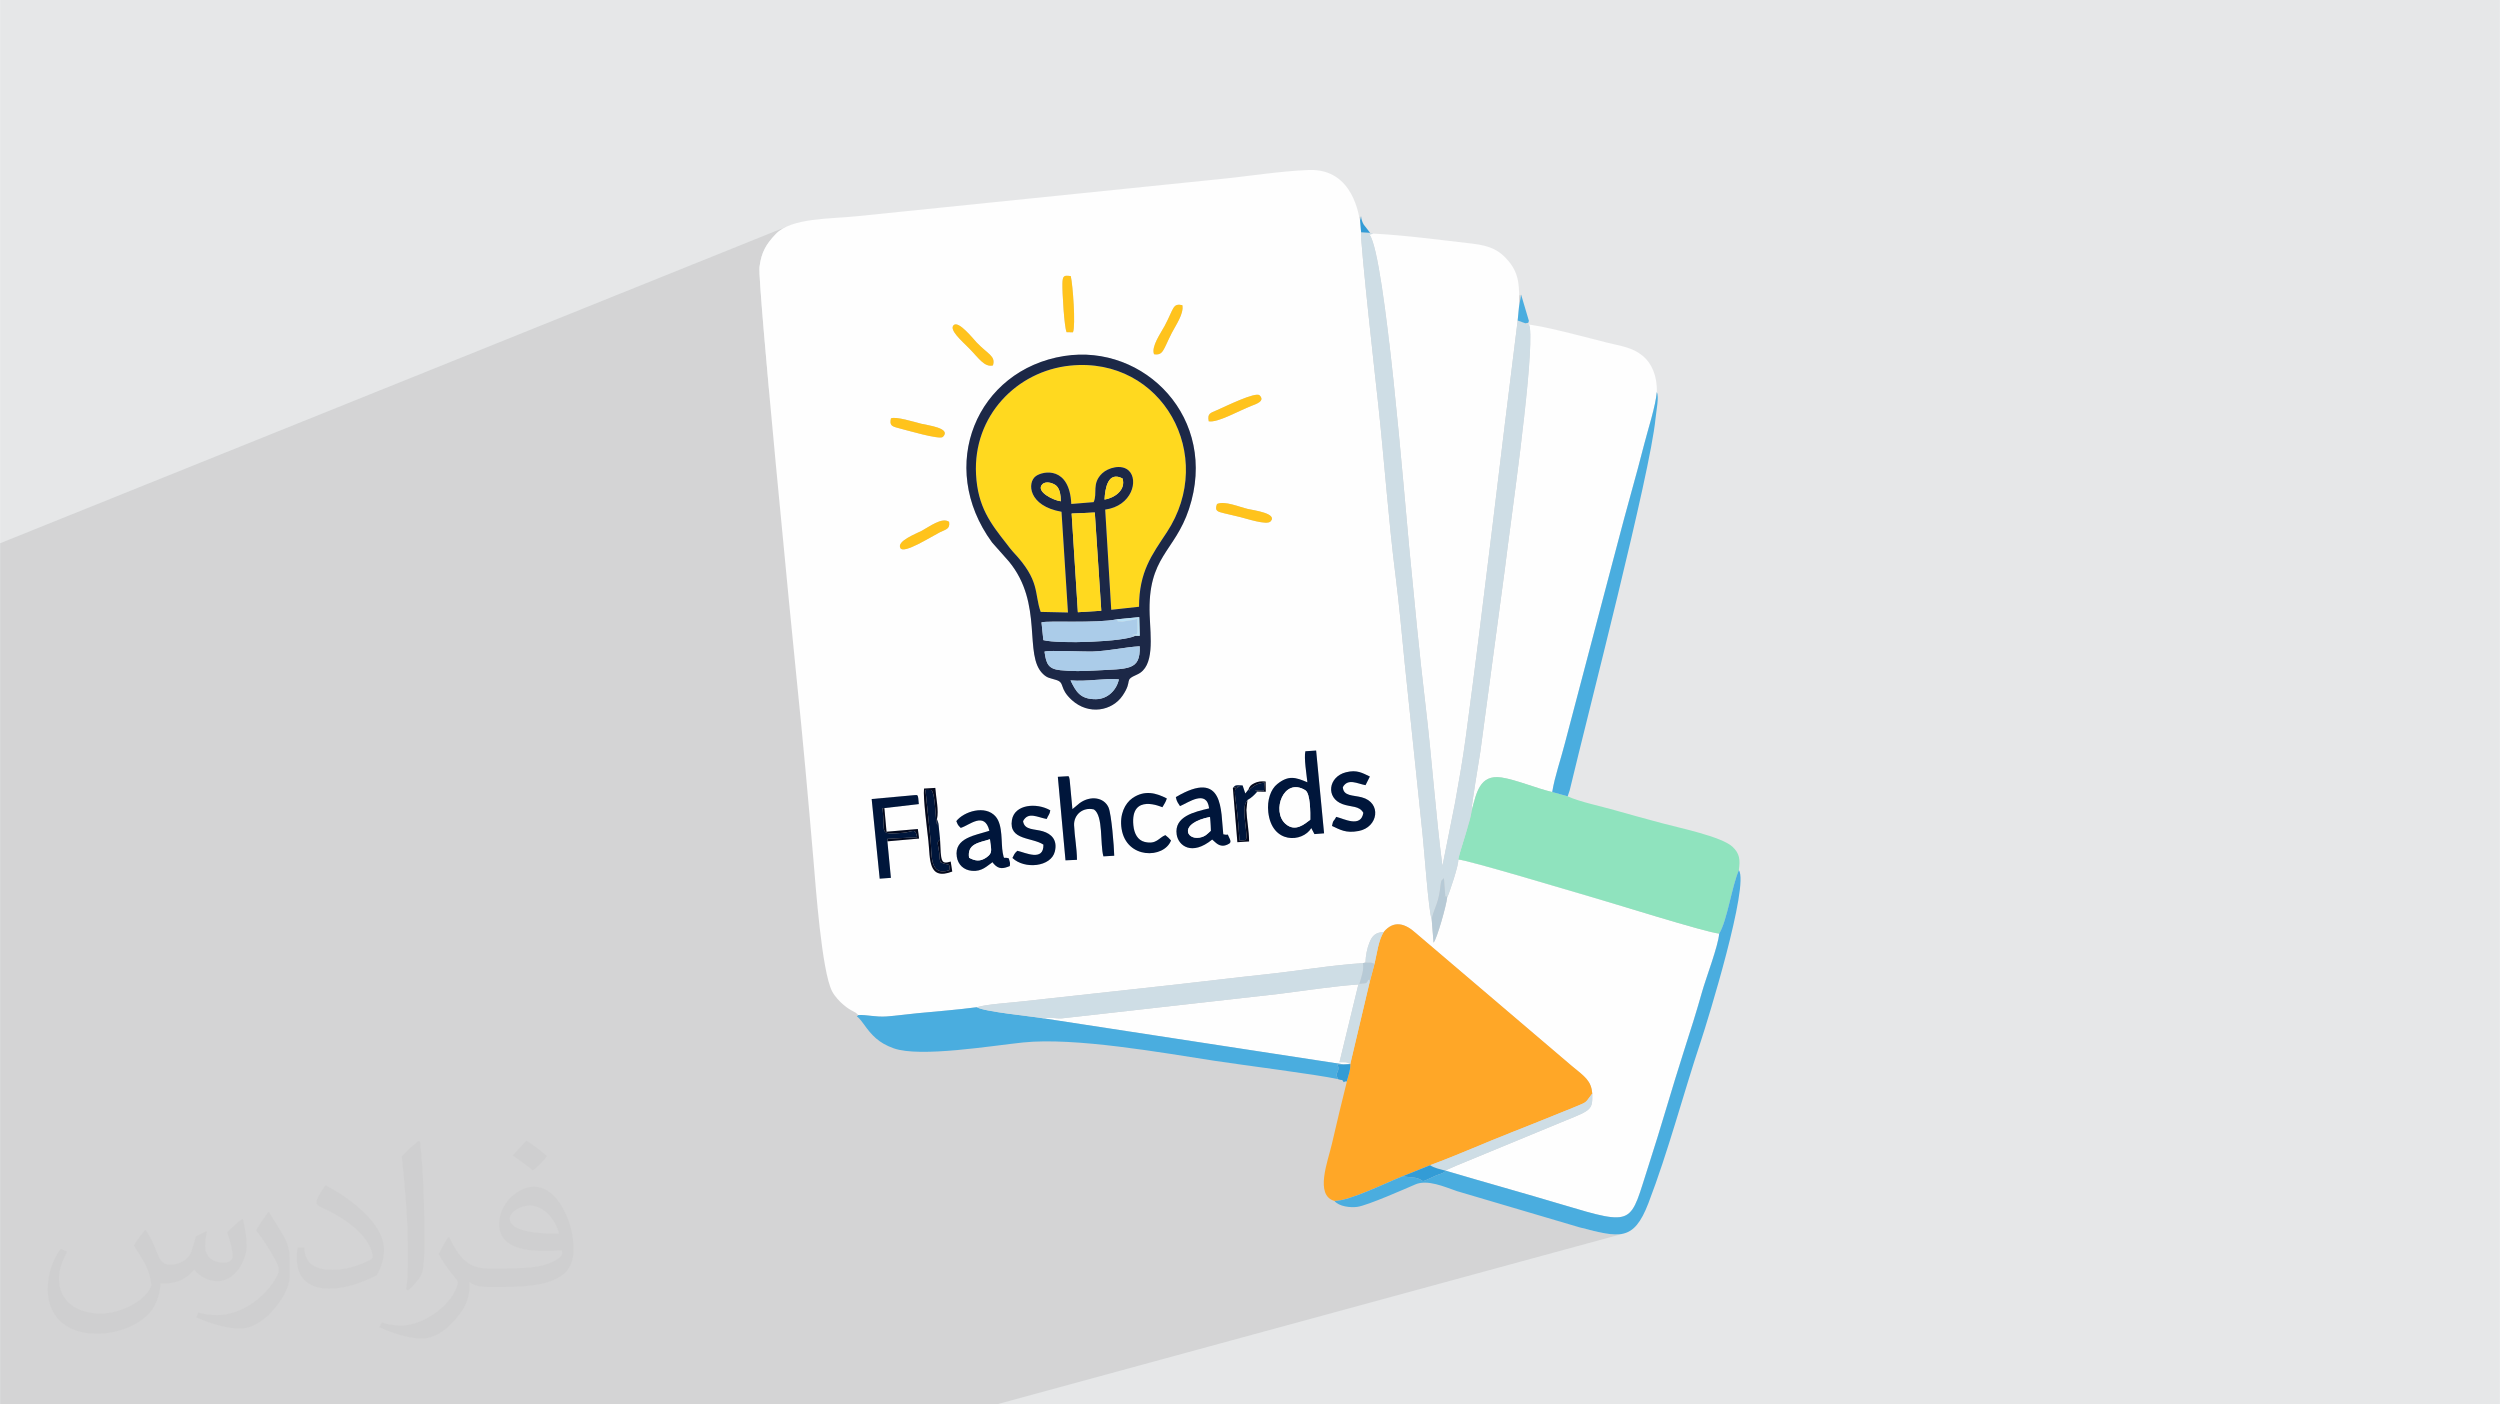 <?xml version="1.0" encoding="UTF-8"?>
<!DOCTYPE svg PUBLIC "-//W3C//DTD SVG 1.1//EN" "http://www.w3.org/Graphics/SVG/1.1/DTD/svg11.dtd">
<!-- Creator: CorelDRAW -->
<svg xmlns="http://www.w3.org/2000/svg" xml:space="preserve" width="3.708in" height="2.083in" version="1.1" style="shape-rendering:geometricPrecision; text-rendering:geometricPrecision; image-rendering:optimizeQuality; fill-rule:evenodd; clip-rule:evenodd"
viewBox="0 0 3702.73 2080.18"
 xmlns:xlink="http://www.w3.org/1999/xlink"
 xmlns:xodm="http://www.corel.com/coreldraw/odm/2003">
 <defs>
  <style type="text/css">
   <![CDATA[
    .fil10 {fill:#00163B}
    .fil14 {fill:#04091D}
    .fil8 {fill:#1C2847}
    .fil15 {fill:#339CD6}
    .fil9 {fill:#4AADDF}
    .fil6 {fill:#8FE3BE}
    .fil11 {fill:#ABCCE9}
    .fil13 {fill:#B7CAD6}
    .fil16 {fill:#BBE2F7}
    .fil7 {fill:#CEDDE5}
    .fil3 {fill:#FEFEFE}
    .fil4 {fill:#FFA727}
    .fil12 {fill:#FFC31C}
    .fil5 {fill:#FFD91F}
    .fil2 {fill:#373435;fill-opacity:0.031}
    .fil1 {fill:#373535;fill-opacity:0.102}
    .fil0 {fill:#E6E7E8}
   ]]>
  </style>
 </defs>
 <g id="Layer_x0020_1">
  <polygon class="fil0" points="-0,0 3702.73,0 3702.73,2080.18 -0,2080.18 "/>
  <polygon class="fil1" points="-0,1846.33 -0,1844 -0,1842.19 -0,1839.66 -0,1838.88 -0,1838.27 -0,1837.23 -0,1834.61 -0,1832.14 -0,1828.88 -0,1828.58 -0,1824.26 -0,1822.96 -0,1822.12 -0,1818.16 -0,1817.44 -0,1816.69 -0,1812.3 -0,1812.26 -0,1811.25 -0,1808.91 -0,1808.11 -0,1807.52 -0,1803.9 -0,1802.79 -0,1802.72 -0,1800.38 -0,1799.57 -0,1798.78 -0,1798.73 -0,1797.62 -0,1793.96 -0,1793.49 -0,1793.36 -0,1793.34 -0,1790.76 -0,1790.23 -0,1789.18 -0,1787.78 -0,1784.85 -0,1783.41 -0,1782.49 -0,1782.47 -0,1781.42 -0,1781.08 -0,1779.74 -0,1778.8 -0,1778.48 -0,1776.92 -0,1776.85 -0,1774.65 -0,1774.61 -0,1773.17 -0,1772.76 -0,1772.71 -0,1772.61 -0,1772.41 -0,1772.15 -0,1771.79 -0,1771.61 -0,1771.49 -0,1769.42 -0,1768.76 -0,1767.08 -0,1766.91 -0,1766.04 -0,1764.77 -0,1764.56 -0,1764.09 -0,1762.98 -0,1762.74 -0,1762.43 -0,1762.04 -0,1761.01 -0,1759.91 -0,1758.79 -0,1755.63 -0,1754.72 -0,1753.56 -0,1753.03 -0,1752.11 -0,1751.82 -0,1751.75 -0,1751.48 -0,1751.07 -0,1750.42 -0,1749.41 -0,1749.13 -0,1746.51 -0,1743.69 -0,1741.97 -0,1741.05 -0,1740.72 -0,1738.09 -0,1737.07 -0,1736.92 -0,1736.15 -0,1736.1 -0,1734.46 -0,1732.21 -0,1730.73 -0,1728.31 -0,1727.84 -0,1726.28 -0,1724.58 -0,1722.2 -0,1718.79 -0,1718.12 -0,1716.75 -0,1716.44 -0,1716.09 -0,1714.56 -0,1712.45 -0,1706.46 -0,1701.73 -0,1700.72 -0,1700.53 -0,1700.23 -0,1697.92 -0,1695.91 -0,1693.36 -0,1689.25 -0,1686.71 -0,1685.46 -0,1685.11 -0,1684.71 -0,1684.62 -0,1683.31 -0,1683.27 -0,1682.6 -0,1682.15 -0,1681.58 -0,1680.93 -0,1679.9 -0,1679.37 -0,1678.24 -0,1678.17 -0,1678.06 -0,1675.48 -0,1674.79 -0,1672.16 -0,1649.64 -0,1639.38 -0,1638.61 -0,1636.49 -0,1635.63 -0,1635.4 -0,1633.61 -0,1631.23 -0,1621.43 -0,1606.2 -0,1602.02 -0,1597.36 -0,1591.69 -0,1576.26 -0,1574.4 -0,1564.32 -0,1563.21 -0,1562.02 -0,1553.95 -0,1540.46 -0,1532.9 -0,1526.73 -0,1526.29 -0,1524.9 -0,1524.64 -0,1523.23 -0,1521.96 -0,1505.3 -0,1504.01 -0,1503.92 -0,1502.09 -0,1494.71 -0,1488.38 -0,1488.27 -0,1479.65 -0,1476.27 -0,1467.41 -0,1463.91 -0,1463.21 -0,1449.7 -0,1446.49 -0,1437.9 -0,1437.51 -0,1423.72 -0,1410.98 -0,1390.25 -0,1383.74 -0,1357.19 -0,1346.41 -0,1345.14 -0,1344.06 -0,1343.98 -0,1337.19 -0,1334.38 -0,1332.27 -0,1329.83 -0,1321.58 -0,1317.91 -0,1313.02 -0,1312.49 -0,1306.3 -0,1305.25 -0,1302.81 -0,1302.63 -0,1302.04 -0,1301.95 -0,1301.29 -0,1295.75 -0,1294.29 -0,1293.68 -0,1291 -0,1286.31 -0,1281.82 -0,1280.99 -0,1280.92 -0,1279.07 -0,1278.82 -0,1277.33 -0,1269.33 -0,1268.27 -0,1266.94 -0,1265.81 -0,1263.3 -0,1236.17 -0,1169.85 -0,1169.74 -0,1167.17 -0,1164.93 -0,1145.85 -0,1141.37 -0,1133.53 -0,1133.22 -0,1122.89 -0,1119.13 -0,1118.81 -0,1115.69 -0,1115.26 -0,1114.75 -0,1113.24 -0,1111.92 -0,1108.14 -0,1099.59 -0,1095.97 -0,1092.66 -0,1092.28 -0,1087.65 -0,1064.9 -0,1060.69 -0,1026.27 -0,1025.91 -0,1020.78 -0,1017.72 -0,845.06 -0,808.87 -0,804.65 1165.24,335.59 1159.1,338.77 1153.62,342.49 1148.88,346.77 1146.39,349.46 1144.04,352.1 1141.82,354.71 1139.74,357.33 1137.8,359.96 1135.99,362.62 1134.31,365.35 1132.77,368.15 1131.35,371.05 1130.05,374.06 1128.89,377.22 1127.84,380.53 1126.92,384.02 1126.11,387.71 1125.43,391.62 1124.86,395.77 1124.75,399.43 1124.95,405.87 1125.43,414.92 1126.17,426.39 1127.17,440.1 1128.39,455.88 1129.82,473.55 1131.44,492.93 1133.24,513.83 1135.19,536.09 1137.28,559.52 1138.95,578.06 1577.78,408.66 1579.89,408.41 1582.58,408.55 1585.91,408.96 1586.5,411.87 1587.09,415.76 1587.69,420.47 1588.29,425.88 1588.85,431.83 1589.38,438.18 1589.85,444.79 1590.25,451.51 1590.56,458.2 1590.78,464.72 1590.88,470.92 1590.85,476.66 1590.68,481.81 1590.65,482.25 2015.93,320.39 2014.41,326.32 2015.95,344.07 2029.36,344.89 2016,349.95 2016.11,352.25 2028.5,347.56 2033.8,346.04 2028.73,347.96 2030.68,351.37 2032.9,357.02 2035.14,364.4 2037.4,373.39 2039.67,383.88 2041.95,395.76 2044.23,408.89 2046.51,423.18 2048.78,438.51 2051.04,454.74 2053.29,471.79 2055.5,489.53 2057.7,507.83 2057.74,508.16 2252.97,436.51 2249.86,454.12 2247.84,474.78 2259.23,478.86 2261.67,478.36 2263.05,478.34 2263.64,478.56 2263.72,478.8 2259.42,480.36 2261.14,480.1 2262.74,480.02 2264.03,480.53 2265.05,481.99 2265.8,484.76 2266.31,489.22 2266.58,495.71 2266.63,502.49 2266.5,510.03 2266.2,518.3 2265.74,527.24 2265.13,536.8 2264.38,546.92 2263.51,557.57 2262.51,568.67 2261.41,580.2 2260.2,592.08 2258.91,604.29 2257.54,616.75 2256.1,629.43 2254.6,642.26 2253.49,651.51 2453.92,580.81 2453.47,584.92 2452.83,589.27 2452.01,593.85 2451.05,598.59 2449.95,603.49 2448.75,608.49 2447.46,613.58 2446.11,618.71 2444.71,623.84 2443.29,628.96 2441.87,634.01 2440.47,638.98 2439.11,643.82 2437.81,648.49 2436.59,652.98 2435.48,657.23 2434.29,661.88 2433.09,666.52 2431.88,671.18 2430.66,675.84 2429.44,680.5 2428.2,685.16 2426.96,689.83 2425.71,694.49 2424.46,699.15 2423.2,703.8 2421.93,708.45 2420.67,713.08 2419.4,717.71 2418.12,722.33 2416.84,726.93 2415.57,731.51 2414.31,736.07 2413.04,740.63 2411.79,745.2 2410.54,749.77 2409.29,754.35 2408.05,758.93 2406.81,763.51 2405.58,768.1 2404.35,772.68 2403.13,777.28 2401.9,781.87 2400.68,786.47 2399.46,791.07 2398.24,795.67 2397.03,800.27 2395.81,804.88 2394.6,809.48 2393.39,814.09 2392.18,818.7 2390.97,823.3 2389.76,827.91 2388.55,832.52 2387.34,837.13 2386.13,841.74 2384.91,846.34 2383.7,850.95 2382.48,855.55 2381.26,860.15 2380.04,864.75 2378.82,869.35 2377.59,873.95 2376.36,878.54 2317.94,1100.49 2316.81,1104.83 2315.61,1109.27 2314.35,1113.78 2313.04,1118.35 2311.7,1122.98 2310.34,1127.64 2308.98,1132.33 2307.64,1137.02 2306.32,1141.7 2305.04,1146.37 2303.82,1151 2302.66,1155.59 2301.59,1160.11 2300.62,1164.55 2299.77,1168.9 2299.04,1173.15 2321.92,1179.54 2173.35,1226.56 2172.26,1230.2 2170.67,1235.43 2169.04,1240.72 2167.42,1246 2165.82,1251.18 2164.31,1256.2 2162.9,1260.98 2161.64,1265.44 2160.55,1269.51 2159.68,1273.11 2161.33,1273.27 2163.75,1273.69 2166.9,1274.35 2170.72,1275.23 2175.17,1276.32 2180.2,1277.6 2185.76,1279.06 2191.8,1280.68 2198.27,1282.44 2205.12,1284.34 2212.3,1286.35 2219.77,1288.45 2227.48,1290.65 2235.37,1292.91 2243.4,1295.22 2251.52,1297.57 2259.68,1299.95 2267.83,1302.33 2275.92,1304.7 2283.9,1307.04 2291.73,1309.34 2299.35,1311.59 2306.72,1313.77 2313.79,1315.85 2320.51,1317.84 2326.82,1319.7 2332.69,1321.44 2338.05,1323.02 2342.87,1324.44 2347.09,1325.67 2350.67,1326.72 2353.55,1327.55 2356.82,1328.49 2360.69,1329.62 2365.12,1330.95 2370.08,1332.43 2375.51,1334.06 2381.37,1335.84 2387.62,1337.73 2394.23,1339.73 2401.13,1341.83 2401.15,1341.84 2575.47,1288.8 2573.54,1293.64 2571.68,1299.01 2569.89,1304.81 2568.15,1310.97 2566.45,1317.4 2564.77,1324.02 2563.1,1330.76 2561.43,1337.52 2559.74,1344.23 2558.02,1350.81 2556.26,1357.17 2554.44,1363.23 2552.55,1368.91 2550.58,1374.13 2548.5,1378.8 2546.32,1382.85 2545.9,1386.54 2545.12,1390.85 2544.02,1395.71 2542.65,1401.02 2541.05,1406.69 2539.27,1412.65 2537.35,1418.81 2535.33,1425.09 2533.26,1431.39 2531.18,1437.65 2529.13,1443.76 2527.16,1449.65 2525.31,1455.23 2523.64,1460.42 2522.17,1465.14 2520.95,1469.29 2519.43,1474.65 2517.89,1480.03 2516.32,1485.42 2514.72,1490.83 2513.1,1496.25 2511.47,1501.67 2509.81,1507.1 2508.14,1512.52 2506.45,1517.94 2504.76,1523.35 2503.06,1528.75 2501.35,1534.14 2499.64,1539.51 2497.93,1544.85 2496.23,1550.18 2494.53,1555.47 2492.81,1560.81 2491.11,1566.16 2489.43,1571.5 2487.75,1576.85 2486.09,1582.19 2484.44,1587.53 2482.79,1592.87 2481.15,1598.21 2479.53,1603.54 2477.9,1608.88 2476.28,1614.22 2474.67,1619.55 2473.06,1624.89 2471.45,1630.22 2469.84,1635.55 2468.24,1640.87 2466.64,1646.2 2465.03,1651.53 2463.42,1656.85 2461.81,1662.18 2460.19,1667.5 2458.57,1672.81 2456.95,1678.13 2455.31,1683.45 2453.68,1688.76 2452.03,1694.08 2450.37,1699.39 2448.7,1704.69 2447.02,1710 2445.33,1715.31 2443.63,1720.61 2441.91,1725.91 2439.37,1733.82 2437.02,1741.25 2434.83,1748.21 2432.78,1754.71 2430.84,1760.77 2428.98,1766.38 2427.17,1771.55 2425.38,1776.31 2423.59,1780.64 2421.75,1784.56 2419.86,1788.09 2417.87,1791.22 2415.75,1793.97 2413.48,1796.34 2411.04,1798.34 2408.39,1799.98 2405.49,1801.27 2402.33,1802.22 2342.34,1818.67 2350.23,1820.71 2360.01,1823.16 2369.02,1825.24 2377.31,1826.86 2384.94,1827.95 2391.96,1828.42 2398.43,1828.21 2404.41,1827.23 1475.97,2080.18 1388.34,2080.18 1383.35,2080.18 1245.1,2080.18 1169.34,2080.18 1034.17,2080.18 975.05,2080.18 973.93,2080.18 943.72,2080.18 939.36,2080.18 930.09,2080.18 920.14,2080.18 919.77,2080.18 916,2080.18 913.53,2080.18 910.26,2080.18 904.12,2080.18 887.69,2080.18 872.37,2080.18 843.35,2080.18 825.87,2080.18 803.72,2080.18 792.28,2080.18 753.17,2080.18 675.84,2080.18 598.48,2080.18 440.3,2080.18 373.86,2080.18 373.08,2080.18 371.69,2080.18 351.55,2080.18 302.02,2080.18 300.98,2080.18 293.95,2080.18 293.67,2080.18 285.3,2080.18 211.95,2080.18 -0,2080.18 -0,2072.36 -0,2072 -0,2071.7 -0,2070.11 -0,2069.06 -0,2068.75 -0,2068.13 -0,2050.44 -0,2048.03 -0,2046.55 -0,2045.27 -0,2045.03 -0,2026.91 -0,2021.07 -0,2016.27 -0,2013.42 -0,2012.39 -0,2008.24 -0,1996.49 -0,1994.32 -0,1993.23 -0,1992.06 -0,1991.85 -0,1991.68 -0,1988.85 -0,1981.84 -0,1968.57 -0,1957.87 -0,1952.52 -0,1950.57 -0,1946.21 -0,1929.05 -0,1920.53 -0,1914.4 -0,1906.58 -0,1904.69 -0,1902.84 -0,1894.63 -0,1886.31 -0,1877.52 -0,1874.27 -0,1864.18 -0,1863.3 -0,1862.84 -0,1860.4 -0,1860.27 -0,1859.86 -0,1857.26 -0,1850.8 -0,1846.7 "/>
  <path class="fil2" d="M215.96 1821.93c7.07,10.71 11.65,21.01 16.13,32.45 3.33,6.66 5.09,18.93 20.7,18.93 4.57,0 11.13,-1.35 16.95,-4.57 6.55,-3.44 11.54,-8.64 14.15,-16.53l6.24 -21.01 15.19 -7.49 1.04 1.04c-2.08,7.91 -2.59,15.5 -2.59,21.43 0,17.57 15.19,24.23 27.25,24.23 7.07,0 13.42,-3.44 13.42,-9.89 0,-8.32 -3.53,-22.47 -8.12,-35.16 7.07,-7.07 14.15,-14.15 22.26,-19.87l1.25 0.63c3.53,14.98 5.51,29.75 5.51,39.63 0,9.67 -4.27,20.39 -7.8,27.36 -7.28,13.73 -20.18,24.65 -35.78,24.65 -11.85,0 -25.06,-5.93 -34.12,-16.95l-0.52 0c-8.53,10.61 -21.74,20.18 -42.86,20.18l-6.55 0c-1.04,13.94 -4.05,23.81 -8.64,32.66 -12.58,24.54 -49.92,41.92 -85.08,41.92 -48.89,0 -73.43,-28.19 -73.43,-65.73 0,-23.19 7.59,-44.72 19.24,-60.01l9.56 3.95c-7.28,13.94 -12.17,27.04 -12.17,39.94 0,35.16 28.61,51.9 61.58,51.9 30.58,0 68.44,-19.45 75.31,-42.02 -2.59,-24.65 -11.85,-36.19 -26,-58.66 4.27,-7.49 9.78,-14.98 16.64,-22.98l1.25 0 0 0 0 0 -0.01 -0.04zm563.83 -132.3c10.3,6.45 20.39,14.04 30.27,22.78 -5.51,7.8 -12.38,14.88 -20.91,21.12 -9.89,-8.01 -19.76,-14.88 -29.86,-22.16 6.86,-7.7 13.63,-15.08 20.49,-21.74l0 0 0 0 0 0 0 0 0 0 0.01 0zm5.3 96.11c-16.64,0 -30.27,10.92 -30.27,19.03 0,17.38 33.28,22.78 73.12,22.56 -4.99,-20.39 -22.47,-41.61 -42.86,-41.61l0 0.01zm-37.35 92.99c21.64,0 40.57,-0.63 55.02,-4.27 16.13,-4.05 29.75,-12.17 29.75,-17.78 0,-1.46 0,-3.22 -0.52,-4.68 -9.05,0.83 -19.45,0.83 -28.5,0.83 -29.33,0 -51.79,-6.66 -60.64,-23.09 -2.19,-4.57 -3.74,-9.67 -3.74,-15.5 0,-15.92 6.86,-31.41 18.93,-42.13 10.08,-8.84 21.22,-14.35 32.55,-14.35 20.49,0 36.81,16.44 48.26,42.34 6.24,14.15 10.5,30.47 10.5,51.07 0,13.73 -3.74,25.27 -12.27,33.8 -15.92,15.4 -45.24,21.22 -90.17,21.22l-20.39 0 0 0 -5.3 0c-11.13,0 -19.14,-1.98 -25.48,-6.86l-1.04 0c0.31,2.59 0.52,5.09 0.52,7.49 0,10.08 -3.33,22.98 -10.08,33.28 -19.97,29.64 -41.61,42.53 -60.33,42.53 -18.93,0 -42.13,-7.28 -63.03,-16.75l3.74 -7.28c6.76,2.81 16.13,4.68 29.02,4.68 33.8,0 78.21,-32.45 83.72,-64.17 -1.25,-2.59 -3.53,-6.03 -6.76,-9.67 -9.89,-11.75 -16.13,-21.53 -21.95,-31.82 4.99,-9.89 9.56,-17.78 13.83,-24.96l1.77 -0.21c14.46,29.44 27.56,46.28 56.78,46.28l4.57 0 0 0 21.22 0 0 0 0 0 0 0 0 0 0 0 0.04 0zm-146.45 31.1c2.5,-13.52 2.7,-28.7 2.7,-42.86l0 -21.01c0,-39.21 -4.99,-96.2 -9.05,-133.34 7.07,-7.59 16.95,-16.53 24.75,-22.56l2.29 0.63c5.3,46.7 6.55,100.79 6.55,150.81 0,13.11 -0.52,25.9 -1.77,35.26 -0.73,11.85 -7.59,20.8 -22.26,34.53l-3.22 -1.46zm-150.71 -61.89c0.73,18.41 9.78,32.87 41.4,32.87 19.66,0 36.3,-5.09 54.71,-13.83 3.33,-1.46 5.09,-3.44 5.09,-5.09 0,-11.54 -8.84,-26.83 -23.71,-40.77 -14.46,-13.11 -33.6,-24.65 -51.48,-32.35 -6.14,-2.59 -8.12,-5.3 -8.12,-7.91 0,-5.3 7.07,-16.44 12.9,-24.44l1.98 -0.21c20.49,10.71 43.38,26.63 60.33,44.3 15.4,16.33 24.96,32.87 24.96,50.86 0,13.31 -4.05,25.79 -10.61,37.44 -22.47,11.33 -46.39,19.97 -70.1,19.97 -28.81,0 -48.47,-13.52 -48.47,-45.24 0,-3.44 0,-8.73 1.25,-15.61l9.89 0 0 0 0 0 0 0 0 0 0 0 -0.01 0zm-52.11 -52.32l17.89 28.92c6.55,10.71 12.69,22.37 12.69,40.77l0 23.5c0,19.03 -12.17,39.42 -31.82,59.6 -15.4,13.63 -29.02,19.45 -41.61,19.45 -18.72,0 -40.15,-5.82 -64.9,-16.44l2.81 -7.28c7.8,2.08 16.84,3.84 27.98,3.84 35.58,-0.21 71.97,-26.21 88.61,-57.93 1.98,-3.64 2.7,-7.07 2.7,-9.47 0,-3.64 -1.98,-7.7 -3.53,-11.33 -9.05,-17.05 -19.14,-32.66 -30.27,-47.12 5.82,-9.16 11.65,-17.99 17.99,-26.73l1.46 0.21 0 0 0 0 0 0 0 0 0 0 -0.01 0z"/>
  <g id="_105553172053600">
   <path class="fil3" d="M1422.89 1226.27c-4.72,-4.83 -3.92,-3.86 -6.5,-10.02 10.99,-14.23 42.99,-24.54 58.29,-6.69 11,12.83 7.7,39.08 10.43,53.51 2.28,12.11 1.3,5.35 9.04,8.44 1.65,7.14 2.14,5.06 1.45,11.31 -9.53,3.77 -16.1,5.28 -23.72,-3.23l-1.91 -2.52c-8,5.45 -15.58,14.16 -30.45,12.8 -12.18,-1.11 -20.67,-9.04 -22.44,-20.94 -4.23,-28.36 28.58,-31.72 48.28,-38.4 -7.22,-29.51 -29.69,-7.96 -42.46,-4.25zm127.31 -13.22c-13.93,-2.49 -27.27,-11.3 -34.97,3.2 1.88,13.75 16.93,11.25 29.54,15.13 12.21,3.77 21.68,12.53 17.57,29.7 -5.52,23.02 -44.87,26.93 -62.86,9.73 2.65,-5.2 2.72,-6.55 7.32,-10.62 11.8,2.64 39.18,16.38 38.59,-9.15 -16.83,-11.13 -51.58,-6.22 -46.66,-36.39 3.84,-23.54 36.82,-26.02 56.83,-14.41 -0.9,6.36 -2.91,6.69 -5.36,12.8zm-240.42 -16.13l3.2 35.04 46.41 -4.01 1.8 14.11 -46.92 4.13 5.18 54.08 -16.58 1.2 -11.89 -117.94 63.22 -5.76c4.69,0.32 5.48,-3.27 6.61,13.25l-51.04 5.9zm411.82 -1.25c-0.59,-0.1 -47.6,-21.76 -43,26.71 1.17,12.32 6.44,22.15 16.71,24.65 17.58,4.29 20.94,-6.26 30.69,-10.04 3.72,2.77 5.2,4.39 8.4,7.91 -10.42,27.06 -66.01,28 -73.21,-17.23 -3.37,-21.15 4.98,-37.92 16.2,-45.59 18.19,-12.44 35.35,-7.39 50.8,0.61 -1.87,5.9 -4.05,8.37 -6.59,12.97zm26.12 -1.69c-2.63,-4.39 -4.82,-6.13 -6.21,-13.31 72.08,-42.79 66.39,21 70.29,55.07 9.94,2.38 4.63,-2.9 8.73,4.9 3.63,6.92 1.73,8.42 -2.97,10.48 -11.61,5.09 -17.44,-4.02 -22.18,-7.63 -30.29,24.75 -50.17,9.07 -52.61,-7.44 -3.95,-26.77 26.48,-33.61 48.07,-38.69 -3.48,-28.88 -31.19,-8.32 -43.12,-3.4zm-360.07 19.67c0.29,0.5 0.61,0.71 0.7,1.6 0.1,0.9 0.53,1.21 0.65,1.65 0.12,0.45 0.41,1.17 0.54,1.74 0.14,0.59 0.29,1.18 0.42,1.84l2.31 22.89c1.38,32.35 1.05,37.54 15.79,32.74l2.3 14.78c-36.06,13.8 -32.46,-18.53 -35.3,-45.09 -1.8,-16.89 -8.05,-64.04 -6.51,-77.76l16.68 -1.03c1.08,15.29 5.44,33.19 2.43,46.63zm459.93 -28.76l-1.57 14.92c0.45,13.96 3.99,30.99 3.99,46.51l-17.36 1.11 -6.66 -80.32c3.61,-3.91 2.9,-4.47 14.41,-3.73l4 11.91 4.66 -5.91c1.79,-4.48 2.74,-6.41 8.85,-9.38 5.04,-2.44 10.05,-3.07 16.59,-2.43l0.18 15.1 -12.4 -0.27c-4.34,4.81 -8.85,9.54 -14.7,12.47zm-280.85 -34.3l15.79 -0.92c1.59,3.28 0.59,0.01 1.73,5.41l4.06 43.42 10.73 -8.92c15.91,-11.58 36.02,-8.73 42.77,6.43 4.23,9.49 8.22,57.98 8.44,71.45l-16.03 0.95c-5.15,-18.5 0.06,-60.2 -14.03,-69.5 -16.57,-3.95 -30.05,7.93 -29.4,23.4 0.71,16.78 4.16,33.9 4.27,51.21l-16.98 0.77 -11.35 -123.72zm455.74 12.39c-11.95,-2.16 -26.07,-10.69 -33.6,2.91 0.78,13.63 14.89,11.66 27.97,15.08 29.94,7.84 24.64,44.42 -4.58,49.9 -19.07,3.58 -27.32,-1.94 -39.44,-7.49 1.95,-9.91 2.46,-5.88 6.31,-13.44 11.25,2.69 36.55,16.61 40.12,-5.96 -5.86,-10.78 -17.89,-8.24 -30.75,-12.91 -25.32,-9.21 -21.16,-40.49 4.88,-47.15 16.58,-4.23 24.53,1.14 35.53,6.27l-6.43 12.79zm-89.09 -50.2l15.94 -1.08 11.76 122.64 -14.26 1.14 -4.65 -8.93c-12.87,21.45 -58.4,24.23 -63.72,-23.67 -1.97,-17.7 3.6,-33.85 13.42,-41.65 16.64,-13.2 26.88,-9.99 44.51,-2.48 -1.23,-11.55 -5.23,-35.91 -3,-45.97zm-527.71 -339.81c1.67,10.86 -5.13,11.13 -13.75,15.48 -13.51,6.82 -52.9,32.14 -58.25,23.59 -6.47,-10.34 23.25,-21.48 31.64,-25.91 10.29,-5.44 29.98,-20.66 40.35,-13.16zm430.99 -7.14c-7.72,-1.84 -15.36,-3.62 -23.17,-5.49 -10.52,-2.52 -14.81,-3.5 -10.99,-13.82 11.49,-5.07 32.9,4.42 45.72,7.37 8.31,1.91 44.76,6.64 33.51,18.48 -5.59,5.89 -36.06,-4.4 -45.08,-6.55zm-260.55 -238.5c118.73,-18.75 229.36,92.4 184.87,226.61 -21.29,64.21 -61.42,70.22 -58.26,156.88 1.18,32.41 7.88,76.64 -18.41,88.2 -21.09,9.27 -5.59,7.58 -21.62,31.23 -15.56,22.97 -50.26,29.24 -74.99,6.89 -19.75,-17.85 -9.86,-25.69 -23.26,-29.95 -9.84,-3.13 -13.04,-2.57 -19.71,-8.95 -29.3,-28 1.46,-103.63 -50.46,-166.61l-24.97 -28.2c-82.86,-113.32 -22.58,-255.68 106.82,-276.12zm-179.67 119.81c-4.59,4.54 -53.19,-9.86 -66.46,-13.26 -10.05,-2.57 -12.44,-4.38 -10.46,-14.1 6.56,-3.51 35.62,5.54 45.05,7.91 9.43,2.37 45.01,6.43 31.88,19.44zm393.79 -23.14c-2.09,-11.69 2.02,-12.02 12.46,-16.59 12.52,-5.48 57.1,-27.48 62.85,-21.82 8.67,8.54 -5.33,12.93 -12.09,15.57 -18.31,7.12 -50.23,25.4 -63.23,22.84zm-377.74 -142.45c7.37,-6.99 29.22,20.75 33.87,25.63 17.04,17.85 28.45,19.98 24.23,34.07 -12.66,3.03 -21.13,-11 -35.16,-25.21 -10.98,-11.12 -30.23,-27.58 -22.94,-34.49zm296.71 43.1c-4.3,-11.46 9.84,-30.8 15.7,-41.84 13.96,-26.29 11.8,-33.78 26.18,-30.85 2.65,12.5 -9.64,29.51 -15.61,41.19 -12.94,25.34 -12.51,33.54 -26.28,31.49zm-129.47 -32.62c-3.52,-7.46 -6.51,-58.97 -6.2,-72.13 0.29,-12.03 2.57,-12.25 12.36,-10.93 3.02,12.68 7.45,73.06 3.25,83.21l-9.41 -0.15zm-308.61 1011.48c11.32,-0.79 25.93,3.27 41.92,2.09 14.93,-1.1 29.9,-3.31 44.62,-4.69 28.82,-2.71 61.84,-5.42 89.08,-9 14.27,-4.58 52.06,-6.74 69.97,-8.95l215.34 -23.61c48.24,-5.22 94.58,-11.14 143.12,-16.24 46.37,-4.87 97.1,-13.69 143.46,-16.5l3.79 -0.89c0.18,-9.75 2.44,-21.35 5.95,-29.79 4.17,-10.02 8.96,-14.87 20.94,-15.36 15.62,-18.58 32.53,-12.01 47.16,1.12l231.02 196.79c20.61,16.86 29.09,22.37 30.83,41.22 0.48,23.52 -0.63,24.35 -39.58,40.01l-147.64 60.99c-5.11,2 -9.51,3.83 -14.57,6.03l-11.32 4.98c-4.34,2.28 -1.53,0.37 -3.87,2.37 57.06,16.94 114.96,32.96 172.47,50.18 109.63,32.84 99.77,28.57 128.06,-58.34 18.41,-56.53 34.27,-113.41 52.62,-170.44 9.05,-28.15 18.43,-57.66 26.42,-86.18 5.74,-20.49 24.16,-68.56 25.37,-86.44 -19.38,-1.71 -161.29,-46.33 -192.77,-55.31 -26.87,-7.66 -180.59,-54.11 -193.87,-54.43 2.22,4.49 -13.99,52.74 -16.27,56.13 -1.13,11.73 -14.8,60.36 -20.15,67.08l-2.73 -34.42c-4.59,-11.76 -11.22,-104.75 -13.51,-125.65l-26.57 -254.63c-4.07,-40.85 -8.09,-86.47 -13.34,-127.64 -10.66,-83.69 -16.65,-170.75 -25.71,-254.25 -2.08,-19.11 -27.08,-242.03 -25.45,-255.67l-1.54 -17.75c-1.91,-3.71 -8.65,-76.94 -75.77,-74.51 -42.2,1.53 -91.39,9.58 -134.33,13.74l-534.85 54.72c-39.34,4.23 -97.43,2 -120.59,26.51 -13.67,14.47 -21.29,26.2 -24.02,49 -2.81,23.56 49.13,552.46 55.05,609.62 9.27,89.42 17.28,179.47 24.98,269.25 3.1,36.15 12.17,164.27 27.57,193.71 4.15,7.93 11.47,15.43 16.73,19.87 13.49,11.42 16.2,8.57 21.95,15.28z"/>
   <path class="fil3" d="M2247.84 474.78l2.02 -20.66c0.45,-29.04 1.14,-47.54 -15.72,-67.59 -12.74,-15.15 -25.62,-22.49 -54.05,-25.73 -45.71,-5.21 -101.18,-12.67 -146.29,-14.76l-5.3 1.52c23.16,30.36 52.09,395.2 58.67,463.02 7.54,77.83 14.97,156.99 24.3,234.9 9.14,76.35 15.23,163.49 24.93,237.2l18.65 -93.38c5.9,-32.8 11.57,-64.83 16.08,-98.49 27.67,-206.34 50.68,-410.26 76.72,-616.04z"/>
   <path class="fil3" d="M2179.5 1201.5c7.16,-26.39 11.58,-54.92 44.54,-49.87 21.61,3.32 52.64,16.42 75,21.51 3.5,-22.36 13.12,-49.77 18.89,-72.67l58.43 -221.95c13.13,-48.98 25.67,-98.44 39.21,-147.03 6.8,-24.42 13.6,-49.55 19.91,-74.28 5.62,-22.03 16.59,-55.23 18.44,-76.42 0.88,-24.22 -8.04,-43.18 -20.7,-53.58 -15.51,-12.73 -30.9,-14.27 -53.54,-19.86 -22.26,-5.49 -103.6,-27.67 -120.44,-26.74l-2.22 -0.09c6.4,0.11 9.13,-5.21 9.58,15.17 1.49,67.96 -29.25,276.41 -37.69,346.89l-36.37 270.91c-1.6,11.61 -13.83,82.2 -13.02,87.99z"/>
   <path class="fil4" d="M2049.35 1380.56c-7.69,11.97 -10.08,32.51 -13.54,47.05l-7.26 27.17 -28.68 121.33c0.3,9.16 -1.9,14.04 -4.31,22.94 -7.9,31.47 -15.62,63.71 -22.91,95.41 -5.84,25.4 -25.82,75.95 3.78,84.34 22.37,0.21 78.4,-27.78 101.4,-36.71l40.23 -16.18c40.77,-14.95 82.14,-33.63 123.03,-49.58 20.86,-8.14 40.66,-16.12 61.43,-24.54 10.61,-4.3 20.17,-8.14 30.57,-12.37 19.95,-8.11 14.44,-6.14 25.27,-19.74 -1.74,-18.85 -10.22,-24.36 -30.83,-41.22l-231.02 -196.79c-14.63,-13.14 -31.54,-19.7 -47.16,-1.12z"/>
   <path class="fil5" d="M1619.74 743.78c6.14,-13.01 -3.2,-27.47 12.6,-42.59 8.64,-8.27 28.68,-14.25 39.51,-4.03 14.75,13.9 4.61,52.37 -34.98,57.67l8.96 148.44 41.16 -4.53c0.14,-52.28 19.24,-77.01 40.99,-110.01 74.92,-113.65 -6.71,-260.92 -142.81,-247.19 -79.37,8.01 -144.17,74.69 -139.61,161.1 2.54,48.14 21.42,72.58 45.7,103.42 3.24,4.12 5.76,7.81 9.17,11.43 40.64,43.01 30.92,60.68 40.86,88.87l40.43 0.92 -9.55 -149.22c-49.28,-8.63 -51.14,-43.27 -38.08,-52.77 11.18,-8.14 50.01,-14.56 52.55,41.21l33.09 -2.7z"/>
   <path class="fil6" d="M2179.5 1201.5c-1.13,12.84 -15.81,53.77 -19.82,71.61 13.28,0.32 167,46.77 193.87,54.43 31.48,8.97 173.38,53.6 192.77,55.31 11.99,-19.78 18.59,-69.75 29.16,-94.05 2.01,-15.21 1.45,-24.5 -9.58,-34.7 -16.35,-15.11 -80.16,-28.22 -104.39,-34.8 -23.56,-6.4 -47.03,-12.64 -70.5,-19.42 -18.97,-5.48 -52.3,-12.47 -69.08,-20.35l-22.87 -6.38c-22.36,-5.1 -53.4,-18.2 -75,-21.51 -32.96,-5.06 -37.38,23.48 -44.54,49.87z"/>
   <path class="fil7" d="M2120.52 1361.9c2.2,-13.94 9.28,-21.81 12.23,-43.9 2.08,-15.61 0.73,-12.02 5.9,-17.3l2.06 28.11c-0.73,-0.03 -1.8,-1.97 0.41,-1.73 0.04,0 0.41,0.09 0.45,0.11l1.84 2.06c2.28,-3.39 18.49,-51.65 16.27,-56.13 4.01,-17.84 18.69,-58.77 19.82,-71.61 -0.81,-5.79 11.42,-76.38 13.02,-87.99l36.37 -270.91c8.44,-70.48 39.18,-278.93 37.69,-346.89 -0.44,-20.38 -3.17,-15.06 -9.58,-15.17l2.22 0.09 0 -1.78 -11.39 -4.08c-26.04,205.79 -49.05,409.71 -76.72,616.04 -4.51,33.66 -10.17,65.69 -16.08,98.49l-18.65 93.38c-9.69,-73.71 -15.79,-160.86 -24.93,-237.2 -9.33,-77.91 -16.76,-157.07 -24.3,-234.9 -6.57,-67.82 -35.51,-432.66 -58.67,-463.02l5.3 -1.52 -4.43 -1.15 -13.41 -0.83c-1.64,13.64 23.37,236.56 25.45,255.67 9.06,83.5 15.04,170.56 25.71,254.25 5.24,41.17 9.27,86.79 13.34,127.64l26.57 254.63c2.29,20.9 8.92,113.89 13.51,125.65z"/>
   <path class="fil8" d="M1585.56 1007.82c24.73,2.11 50.69,-3.57 71.58,-1.58 -3.29,15.64 -16.31,29.13 -33.78,29.39 -23.59,0.35 -29.84,-11.44 -37.81,-27.8zm-38.55 -42.66c8.34,-2.37 58.7,0.4 72.47,-0.17 24.22,-1 46.08,-6.38 68.52,-7.72 1.29,36.74 -17.09,32.97 -66.57,35.91 -16.6,0.99 -34.58,1.3 -51.11,-0.49 -17.45,-1.89 -20.88,-9.06 -23.31,-27.53zm107.16 -47.82l33.14 -3.22 0.68 27.63 -6.32 -0.17c-16.33,9.25 -113.76,12.49 -136.4,6.56l-2.74 -26.31c10.15,-2.85 81.27,1.73 111.65,-4.49zm-67 -156.68l34.33 -1.51 9.61 145.47 -34.69 2.21 -9.25 -146.16zm-15.99 -18.18c-10.36,-0.99 -38.14,-14.51 -27.33,-25.23 5.7,-5.66 17.61,-1.1 21.23,2.76 4.78,5.09 6.01,13.7 6.1,22.48zm64.71 -2.48c0.85,-16.65 4.96,-42.53 26.69,-31.31 5.19,17.11 -11.79,28.81 -26.69,31.31zm-16.15 3.77l-33.09 2.7c-2.54,-55.77 -41.37,-49.34 -52.55,-41.21 -13.06,9.51 -11.2,44.14 38.08,52.77l9.55 149.22 -40.43 -0.92c-9.94,-28.19 -0.22,-45.86 -40.86,-88.87 -3.42,-3.62 -5.93,-7.31 -9.17,-11.43 -24.28,-30.84 -43.16,-55.28 -45.7,-103.42 -4.56,-86.41 60.24,-153.09 139.61,-161.1 136.1,-13.74 217.73,133.54 142.81,247.19 -21.75,33.01 -40.86,57.73 -40.99,110.01l-41.16 4.53 -8.96 -148.44c39.59,-5.3 49.72,-43.78 34.98,-57.67 -10.84,-10.22 -30.87,-4.23 -39.51,4.03 -15.8,15.12 -6.46,29.58 -12.6,42.59zm-43.62 -216.46c-129.4,20.44 -189.68,162.79 -106.82,276.12l24.97 28.2c51.91,62.98 21.15,138.61 50.46,166.61 6.67,6.37 9.86,5.82 19.71,8.95 13.4,4.25 3.52,12.1 23.26,29.95 24.73,22.35 59.43,16.08 74.99,-6.89 16.03,-23.65 0.54,-21.96 21.62,-31.23 26.29,-11.56 19.59,-55.79 18.41,-88.2 -3.16,-86.66 36.98,-92.67 58.26,-156.88 44.49,-134.21 -66.14,-245.36 -184.87,-226.61z"/>
   <path class="fil3" d="M1546.07 1508.46l444 68.11 9.78 -0.46c-6.36,-3.77 -6.48,-2.45 -15.93,-2.86l27.98 -115.09c-36.7,2.55 -78.9,9.09 -116.87,13.9l-323.04 36.41c-8.51,0.4 -19.69,-2.41 -25.92,-0.02z"/>
   <path class="fil9" d="M1271.14 1503.5c-3.64,4.58 -3.72,-3.23 8.31,13.7 11.16,15.7 21.57,27.57 44.27,35.6 39.18,13.85 145.88,-4.01 191.61,-8.72 76.98,-7.91 205.58,15.19 283.6,27.17 42.33,6.5 151.09,20.15 182.68,27.12 -4.67,-10.68 0.76,-7.84 0.65,-16.7l-0.47 -2.56c-0.11,-0.45 -0.88,-1.96 -1.25,-2.53l9.54 -0.03 -444 -68.11c-19.51,-3.35 -87.93,-9.76 -99.31,-16.56 -27.24,3.58 -60.26,6.29 -89.08,9 -14.72,1.38 -29.69,3.59 -44.62,4.69 -16,1.18 -30.61,-2.88 -41.92,-2.09z"/>
   <path class="fil9" d="M2546.32 1382.85c-1.21,17.87 -19.63,65.94 -25.37,86.44 -7.99,28.52 -17.37,58.03 -26.42,86.18 -18.35,57.03 -34.21,113.91 -52.62,170.44 -28.29,86.9 -18.43,91.17 -128.06,58.34 -57.5,-17.22 -115.4,-33.24 -172.47,-50.18 -4.03,4.55 -9.66,4.85 -15.06,7.33 -28.37,13 -12.02,7.06 -30.61,3.03l-16.47 -1.77c-0.25,-0.57 -1.01,-0.27 -1.43,-0.57 -23,8.94 -79.03,36.92 -101.4,36.71 6.95,8.44 23.8,10.15 33.81,8.82 14.99,-2.01 71.85,-27.14 86.05,-33.27 17.99,-7.77 43.1,3.59 61.67,9.95l181.66 53.66c58.96,15.33 79.91,21.23 101.76,-35.52 29.57,-76.84 51.62,-161.66 77.57,-239.55 10.4,-31.2 72.11,-231.67 56.54,-254.09 -10.57,24.3 -17.17,74.27 -29.16,94.05z"/>
   <path class="fil7" d="M1446.77 1491.9c11.38,6.8 79.8,13.2 99.31,16.56 6.23,-2.39 17.41,0.42 25.92,0.02l323.04 -36.41c37.97,-4.81 80.17,-11.35 116.87,-13.9l-27.98 115.09c9.45,0.41 9.57,-0.92 15.93,2.86l28.68 -121.33c0.27,-7.43 0.09,-1.16 -1.78,-3.93 -3.35,7.21 -3.29,5.07 -13.36,6.36 2.94,-10.09 6.97,-20.1 5.26,-30.6 -46.36,2.81 -97.09,11.63 -143.46,16.5 -48.54,5.1 -94.88,11.02 -143.12,16.24l-215.34 23.61c-17.91,2.21 -55.7,4.37 -69.97,8.95z"/>
   <path class="fil9" d="M2299.04 1173.15l22.87 6.38 3.01 -8.97c28.81,-120.8 119.08,-468.63 127.03,-550.05 1.28,-13.1 5.61,-32.78 1.96,-39.71 -1.86,21.19 -12.82,54.39 -18.44,76.42 -6.31,24.73 -13.1,49.86 -19.91,74.28 -13.54,48.58 -26.07,98.04 -39.21,147.03l-58.43 221.95c-5.77,22.89 -15.39,50.3 -18.89,72.67z"/>
   <polygon class="fil5" points="1596.41,906.83 1631.11,904.62 1621.49,759.15 1587.17,760.67 "/>
   <path class="fil10" d="M1940.62 1214.22c-8.02,5.87 -21.94,19.03 -36.69,6.03 -21.04,-18.53 -2.81,-69.72 29.35,-49.76 7.69,4.77 7.52,33.81 7.35,43.73zm-62.17 -11.35c5.32,47.9 50.85,45.12 63.72,23.67l4.65 8.93 14.26 -1.14 -11.76 -122.64 -15.94 1.08c-2.23,10.06 1.77,34.42 3,45.97 -17.63,-7.5 -27.86,-10.72 -44.51,2.48 -9.82,7.79 -15.39,23.95 -13.42,41.65z"/>
   <path class="fil10" d="M1641.82 1196.02c-6.75,-15.16 -26.86,-18.01 -42.77,-6.43l-10.73 8.92 -4.06 -43.42c-1.14,-5.4 -0.14,-2.13 -1.73,-5.41l-15.79 0.92 11.35 123.72 16.98 -0.77c-0.11,-17.31 -3.57,-34.43 -4.27,-51.21 -0.65,-15.47 12.83,-27.35 29.4,-23.4 14.08,9.3 8.88,51 14.03,69.5l16.03 -0.95c-0.22,-13.47 -4.21,-61.96 -8.44,-71.45z"/>
   <path class="fil11" d="M1681.67 941.59l-4.98 -1.31c10.18,-0.93 7.89,2.03 7.84,-23.73 -6.86,2.31 -7.95,1.75 -14.27,2.75 -2.11,0.33 -6.23,1.42 -7.99,1.33 -11.52,-0.59 -4.47,0.39 -8.09,-3.27 -30.38,6.22 -101.5,1.64 -111.65,4.49l2.74 26.31c22.65,5.93 120.07,2.69 136.4,-6.56z"/>
   <path class="fil11" d="M1547.01 965.16c2.43,18.47 5.86,25.64 23.31,27.53 16.53,1.79 34.51,1.48 51.11,0.49 49.48,-2.94 67.86,0.83 66.57,-35.91 -22.45,1.35 -44.3,6.73 -68.52,7.72 -13.76,0.57 -64.12,-2.21 -72.47,0.17z"/>
   <path class="fil10" d="M1793.18 1230.58c-5.02,4.6 -8.02,8.6 -16.68,10.11 -19.73,3.45 -31.03,-21.11 15.63,-30.67l1.04 20.55zm-45.47 -36.6c11.93,-4.92 39.64,-25.48 43.12,3.4 -21.59,5.07 -52.03,11.92 -48.07,38.69 2.44,16.5 22.32,32.18 52.61,7.44 4.74,3.6 10.56,12.72 22.18,7.63 4.7,-2.06 6.6,-3.56 2.97,-10.48 -4.09,-7.8 1.21,-2.52 -8.73,-4.9 -3.9,-34.07 1.79,-97.86 -70.29,-55.07 1.39,7.18 3.57,8.92 6.21,13.31z"/>
   <path class="fil10" d="M1435.22 1270.46c-2.95,-20.46 13.9,-22.12 31,-27.35 0.93,14.03 5.55,19.65 -5.62,27.19 -8.82,5.95 -16.02,5.27 -25.38,0.16zm-12.33 -44.19c12.77,-3.71 35.24,-25.26 42.46,4.25 -19.69,6.68 -52.51,10.04 -48.28,38.4 1.78,11.91 10.26,19.83 22.44,20.94 14.88,1.36 22.45,-7.34 30.45,-12.8l1.91 2.52c7.62,8.51 14.19,7 23.72,3.23 0.69,-6.26 0.2,-4.17 -1.45,-11.31 -7.74,-3.08 -6.76,3.68 -9.04,-8.44 -2.72,-14.43 0.57,-40.68 -10.43,-53.51 -15.3,-17.85 -47.29,-7.54 -58.29,6.69 2.58,6.16 1.78,5.19 6.5,10.02z"/>
   <path class="fil7" d="M2118.06 1725.91c6.23,4.21 15.42,6.07 23.33,8.15 2.34,-2.01 -0.48,-0.09 3.87,-2.37l11.32 -4.98c5.06,-2.2 9.46,-4.03 14.57,-6.03l147.64 -60.99c38.95,-15.66 40.05,-16.49 39.58,-40.01 -10.83,13.59 -5.32,11.62 -25.27,19.74 -10.4,4.23 -19.96,8.07 -30.57,12.37 -20.77,8.42 -40.56,16.4 -61.43,24.54 -40.89,15.95 -82.27,34.63 -123.03,49.58z"/>
   <path class="fil10" d="M2028.9 1150.19c-11,-5.14 -18.95,-10.5 -35.53,-6.27 -26.04,6.65 -30.2,37.93 -4.88,47.15 12.86,4.68 24.89,2.13 30.75,12.91 -3.56,22.58 -28.86,8.66 -40.12,5.96 -3.85,7.56 -4.36,3.53 -6.31,13.44 12.12,5.55 20.37,11.07 39.44,7.49 29.21,-5.48 34.51,-42.06 4.58,-49.9 -13.07,-3.42 -27.19,-1.45 -27.97,-15.08 7.54,-13.6 21.66,-5.07 33.6,-2.91l6.43 -12.79z"/>
   <path class="fil10" d="M1550.2 1213.05c2.46,-6.11 4.47,-6.44 5.36,-12.8 -20.01,-11.62 -52.99,-9.14 -56.83,14.41 -4.92,30.17 29.83,25.26 46.66,36.39 0.59,25.52 -26.78,11.79 -38.59,9.15 -4.6,4.07 -4.68,5.42 -7.32,10.62 18,17.21 57.35,13.3 62.86,-9.73 4.12,-17.17 -5.36,-25.93 -17.57,-29.7 -12.61,-3.88 -27.66,-1.38 -29.54,-15.13 7.7,-14.51 21.04,-5.69 34.97,-3.2z"/>
   <path class="fil10" d="M1314.27 1246.18c3.07,-4.78 -7.51,-3.02 10.17,-4.32l33.9 -1.68c-2.75,-14.99 -6.25,-7.77 -21.45,-6.56 -37.15,2.95 -25.1,0.6 -29.97,-36.57l2.86 -0.13 51.04 -5.9c-1.13,-16.52 -1.93,-12.93 -6.61,-13.25l-63.22 5.76 11.89 117.94 16.58 -1.2 -5.18 -54.08z"/>
   <path class="fil10" d="M1721.59 1195.67c2.54,-4.6 4.72,-7.06 6.59,-12.97 -15.45,-8 -32.6,-13.05 -50.8,-0.61 -11.22,7.67 -19.57,24.44 -16.2,45.59 7.2,45.23 62.79,44.28 73.21,17.23 -3.21,-3.52 -4.68,-5.14 -8.4,-7.91 -9.75,3.78 -13.1,14.32 -30.69,10.04 -10.27,-2.5 -15.54,-12.33 -16.71,-24.65 -4.6,-48.47 42.41,-26.81 43,-26.71z"/>
   <path class="fil3" d="M1940.62 1214.22c0.18,-9.92 0.34,-38.96 -7.35,-43.73 -32.16,-19.96 -50.38,31.23 -29.35,49.76 14.76,13 28.67,-0.16 36.69,-6.03z"/>
   <path class="fil10" d="M1392.27 1243.37l-2.31 -22.89c-0.13,-0.67 -0.28,-1.25 -0.42,-1.84 -0.13,-0.57 -0.42,-1.29 -0.54,-1.74 -0.12,-0.44 -0.55,-0.75 -0.65,-1.65 -0.09,-0.89 -0.4,-1.1 -0.7,-1.6l0.43 9.23c-3.42,-11.65 -2.27,-45.44 -8.6,-52.71l-8.82 -0.21 7.45 72.88c2.57,21.18 -2.83,55.95 27.78,46.22 1.53,-13.05 -2.06,-6.01 -12.86,-12.04 -2.46,-7.1 -1.01,-8.05 -2.26,-15.72 -2.37,-14.49 -3.17,-13.52 1.51,-17.94z"/>
   <path class="fil11" d="M1585.56 1007.82c7.97,16.36 14.21,28.15 37.81,27.8 17.46,-0.26 30.49,-13.75 33.78,-29.39 -20.89,-1.98 -46.85,3.7 -71.58,1.58z"/>
   <path class="fil10" d="M1849.06 1169.4l-4.66 5.91 -4 -11.91c-11.51,-0.75 -10.8,-0.18 -14.41,3.73l10.76 -2.76c-9.1,5.53 -9.58,-0.58 -4.78,35.44 1.94,14.55 2.58,30.65 3.96,45.46l8.53 -0.94c6.02,-2.47 -7.22,-46.33 1.88,-57.42l1.23 -2.01c5.85,-2.93 10.36,-7.66 14.7,-12.47l-3.46 -1.48c18.59,-0.17 11.42,3.93 14.31,-11.99 -9.03,1.81 -10.98,1.65 -17.94,6.75l-3.28 2.72c-3.18,2.34 0.34,5.09 -2.85,0.97z"/>
   <path class="fil12" d="M1802.51 746.51c-3.82,10.32 0.46,11.3 10.99,13.82 7.81,1.87 15.45,3.66 23.17,5.49 9.01,2.15 39.48,12.44 45.08,6.55 11.25,-11.84 -25.2,-16.57 -33.51,-18.48 -12.82,-2.95 -34.23,-12.45 -45.72,-7.37z"/>
   <path class="fil12" d="M1579.75 492.02l9.41 0.15c4.2,-10.15 -0.23,-70.53 -3.25,-83.21 -9.79,-1.32 -12.07,-1.1 -12.36,10.93 -0.31,13.16 2.68,64.67 6.2,72.13z"/>
   <path class="fil12" d="M1790.25 624c13,2.56 44.91,-15.72 63.23,-22.84 6.76,-2.63 20.76,-7.03 12.09,-15.57 -5.75,-5.66 -50.33,16.34 -62.85,21.82 -10.44,4.57 -14.55,4.9 -12.46,16.59z"/>
   <path class="fil12" d="M1319.53 619.78c-1.98,9.72 0.42,11.52 10.46,14.1 13.27,3.4 61.87,17.8 66.46,13.26 13.14,-13.01 -22.45,-17.08 -31.88,-19.44 -9.43,-2.37 -38.49,-11.42 -45.05,-7.91z"/>
   <path class="fil12" d="M1709.22 524.64c13.77,2.04 13.35,-6.16 26.28,-31.49 5.97,-11.68 18.26,-28.7 15.61,-41.19 -14.38,-2.93 -12.22,4.55 -26.18,30.85 -5.87,11.04 -20.01,30.38 -15.7,41.84z"/>
   <path class="fil12" d="M1405.68 772.96c-10.37,-7.5 -30.06,7.72 -40.35,13.16 -8.39,4.43 -38.12,15.57 -31.64,25.91 5.35,8.55 44.74,-16.76 58.25,-23.59 8.61,-4.35 15.41,-4.63 13.75,-15.48z"/>
   <path class="fil12" d="M1470.61 541.24c4.21,-14.09 -7.19,-16.22 -24.23,-34.07 -4.65,-4.87 -26.5,-32.61 -33.87,-25.63 -7.29,6.91 11.97,23.37 22.94,34.49 14.03,14.21 22.5,28.24 35.16,25.21z"/>
   <path class="fil13" d="M2120.52 1361.9l2.73 34.42c5.35,-6.72 19.03,-55.35 20.15,-67.08l-1.84 -2.06c-0.04,-0.02 -0.41,-0.1 -0.45,-0.11 -2.21,-0.24 -1.14,1.71 -0.41,1.73l-2.06 -28.11c-5.17,5.29 -3.82,1.69 -5.9,17.3 -2.94,22.09 -10.02,29.96 -12.23,43.9z"/>
   <path class="fil14" d="M1392.27 1243.37c-4.67,4.42 -3.88,3.44 -1.51,17.94 1.25,7.67 -0.2,8.62 2.26,15.72 10.8,6.03 14.39,-1.01 12.86,12.04 -30.61,9.73 -25.21,-25.04 -27.78,-46.22l-7.45 -72.88 8.82 0.21c6.33,7.27 5.18,41.06 8.6,52.71l-0.43 -9.23c3.02,-13.44 -1.34,-31.34 -2.43,-46.63l-16.68 1.03c-1.54,13.72 4.71,60.88 6.51,77.76 2.84,26.55 -0.76,58.89 35.3,45.09l-2.3 -14.78c-14.74,4.8 -14.41,-0.39 -15.79,-32.74z"/>
   <path class="fil3" d="M1435.22 1270.46c9.37,5.11 16.57,5.79 25.38,-0.16 11.17,-7.54 6.55,-13.16 5.62,-27.19 -17.1,5.24 -33.95,6.9 -31,27.35z"/>
   <path class="fil3" d="M1793.18 1230.58l-1.04 -20.55c-46.67,9.55 -35.36,34.11 -15.63,30.67 8.66,-1.51 11.65,-5.52 16.68,-10.11z"/>
   <path class="fil15" d="M2077.82 1742.09c0.41,0.3 1.18,0.01 1.43,0.57l16.47 1.77c18.59,4.03 2.24,9.97 30.61,-3.03 5.4,-2.48 11.03,-2.78 15.06,-7.33 -7.91,-2.09 -17.1,-3.94 -23.33,-8.15l-40.23 16.18z"/>
   <path class="fil7" d="M2022.45 1425.71c9.02,1.05 5.26,-1.46 13.35,1.9 3.46,-14.54 5.86,-35.08 13.54,-47.05 -11.99,0.49 -16.78,5.34 -20.94,15.36 -3.51,8.44 -5.77,20.04 -5.95,29.79z"/>
   <path class="fil5" d="M1635.89 740.01c14.91,-2.5 31.88,-14.21 26.69,-31.31 -21.73,-11.22 -25.85,14.67 -26.69,31.31z"/>
   <path class="fil5" d="M1565.08 720.01c-3.62,-3.85 -15.53,-8.42 -21.23,-2.76 -10.81,10.72 16.97,24.25 27.33,25.23 -0.09,-8.77 -1.31,-17.39 -6.1,-22.48z"/>
   <path class="fil14" d="M1847.58 1184.9l-1.23 2.01c-9.1,11.09 4.14,54.94 -1.88,57.42l-8.53 0.94c-1.38,-14.81 -2.02,-30.91 -3.96,-45.46 -4.8,-36.02 -4.32,-29.91 4.78,-35.44l-10.76 2.76 6.66 80.32 17.36 -1.11c-0.01,-15.52 -3.54,-32.55 -3.99,-46.51l1.57 -14.92z"/>
   <path class="fil13" d="M2018.66 1426.6c1.7,10.5 -2.32,20.51 -5.26,30.6 10.07,-1.29 10.01,0.86 13.36,-6.36 1.88,2.77 2.05,-3.49 1.78,3.93l7.26 -27.17c-8.09,-3.36 -4.33,-0.86 -13.35,-1.9l-3.79 0.89z"/>
   <path class="fil14" d="M1314.27 1246.18l46.92 -4.13 -1.8 -14.11 -46.41 4.01 -3.2 -35.04 -2.86 0.13c4.87,37.17 -7.18,39.53 29.97,36.57 15.2,-1.21 18.7,-8.42 21.45,6.56l-33.9 1.68c-17.68,1.3 -7.09,-0.46 -10.17,4.32z"/>
   <path class="fil15" d="M1981.61 1598.38c8,2.89 5.05,-0.83 8.65,4.58 4.58,-3.38 3.7,2.02 5.3,-3.91 2.41,-8.9 4.61,-13.78 4.31,-22.94l-9.78 0.46 -9.54 0.03c0.37,0.57 1.13,2.08 1.25,2.53l0.47 2.56c0.11,8.86 -5.31,6.01 -0.65,16.7z"/>
   <path class="fil9" d="M2249.86 454.12l-2.02 20.66 11.39 4.08c8.18,-2.15 2.03,3.14 5.27,-3.44l-11.53 -38.91 -3.11 17.62z"/>
   <path class="fil16" d="M1654.17 917.35c3.62,3.66 -3.43,2.68 8.09,3.27 1.77,0.09 5.88,-0.99 7.99,-1.33 6.32,-1 7.41,-0.44 14.27,-2.75 0.05,25.76 2.34,22.8 -7.84,23.73l4.98 1.31 6.32 0.17 -0.68 -27.63 -33.14 3.22z"/>
   <path class="fil15" d="M2014.41 326.32l1.54 17.75 13.41 0.83c-0.39,-0.46 -0.87,-1.07 -1.14,-1.4l-8.36 -10.76c-1.94,-3.09 -3.88,-8.39 -3.93,-12.34l-1.52 5.93z"/>
   <path class="fil14" d="M1849.06 1169.4c3.19,4.12 -0.33,1.37 2.85,-0.97l3.28 -2.72c6.96,-5.09 8.92,-4.93 17.94,-6.75 -2.88,15.92 4.28,11.82 -14.31,11.99l3.46 1.48 12.4 0.27 -0.18 -15.1c-6.55,-0.64 -11.56,-0.01 -16.59,2.43 -6.11,2.97 -7.06,4.9 -8.85,9.38z"/>
  </g>
 </g>
</svg>
